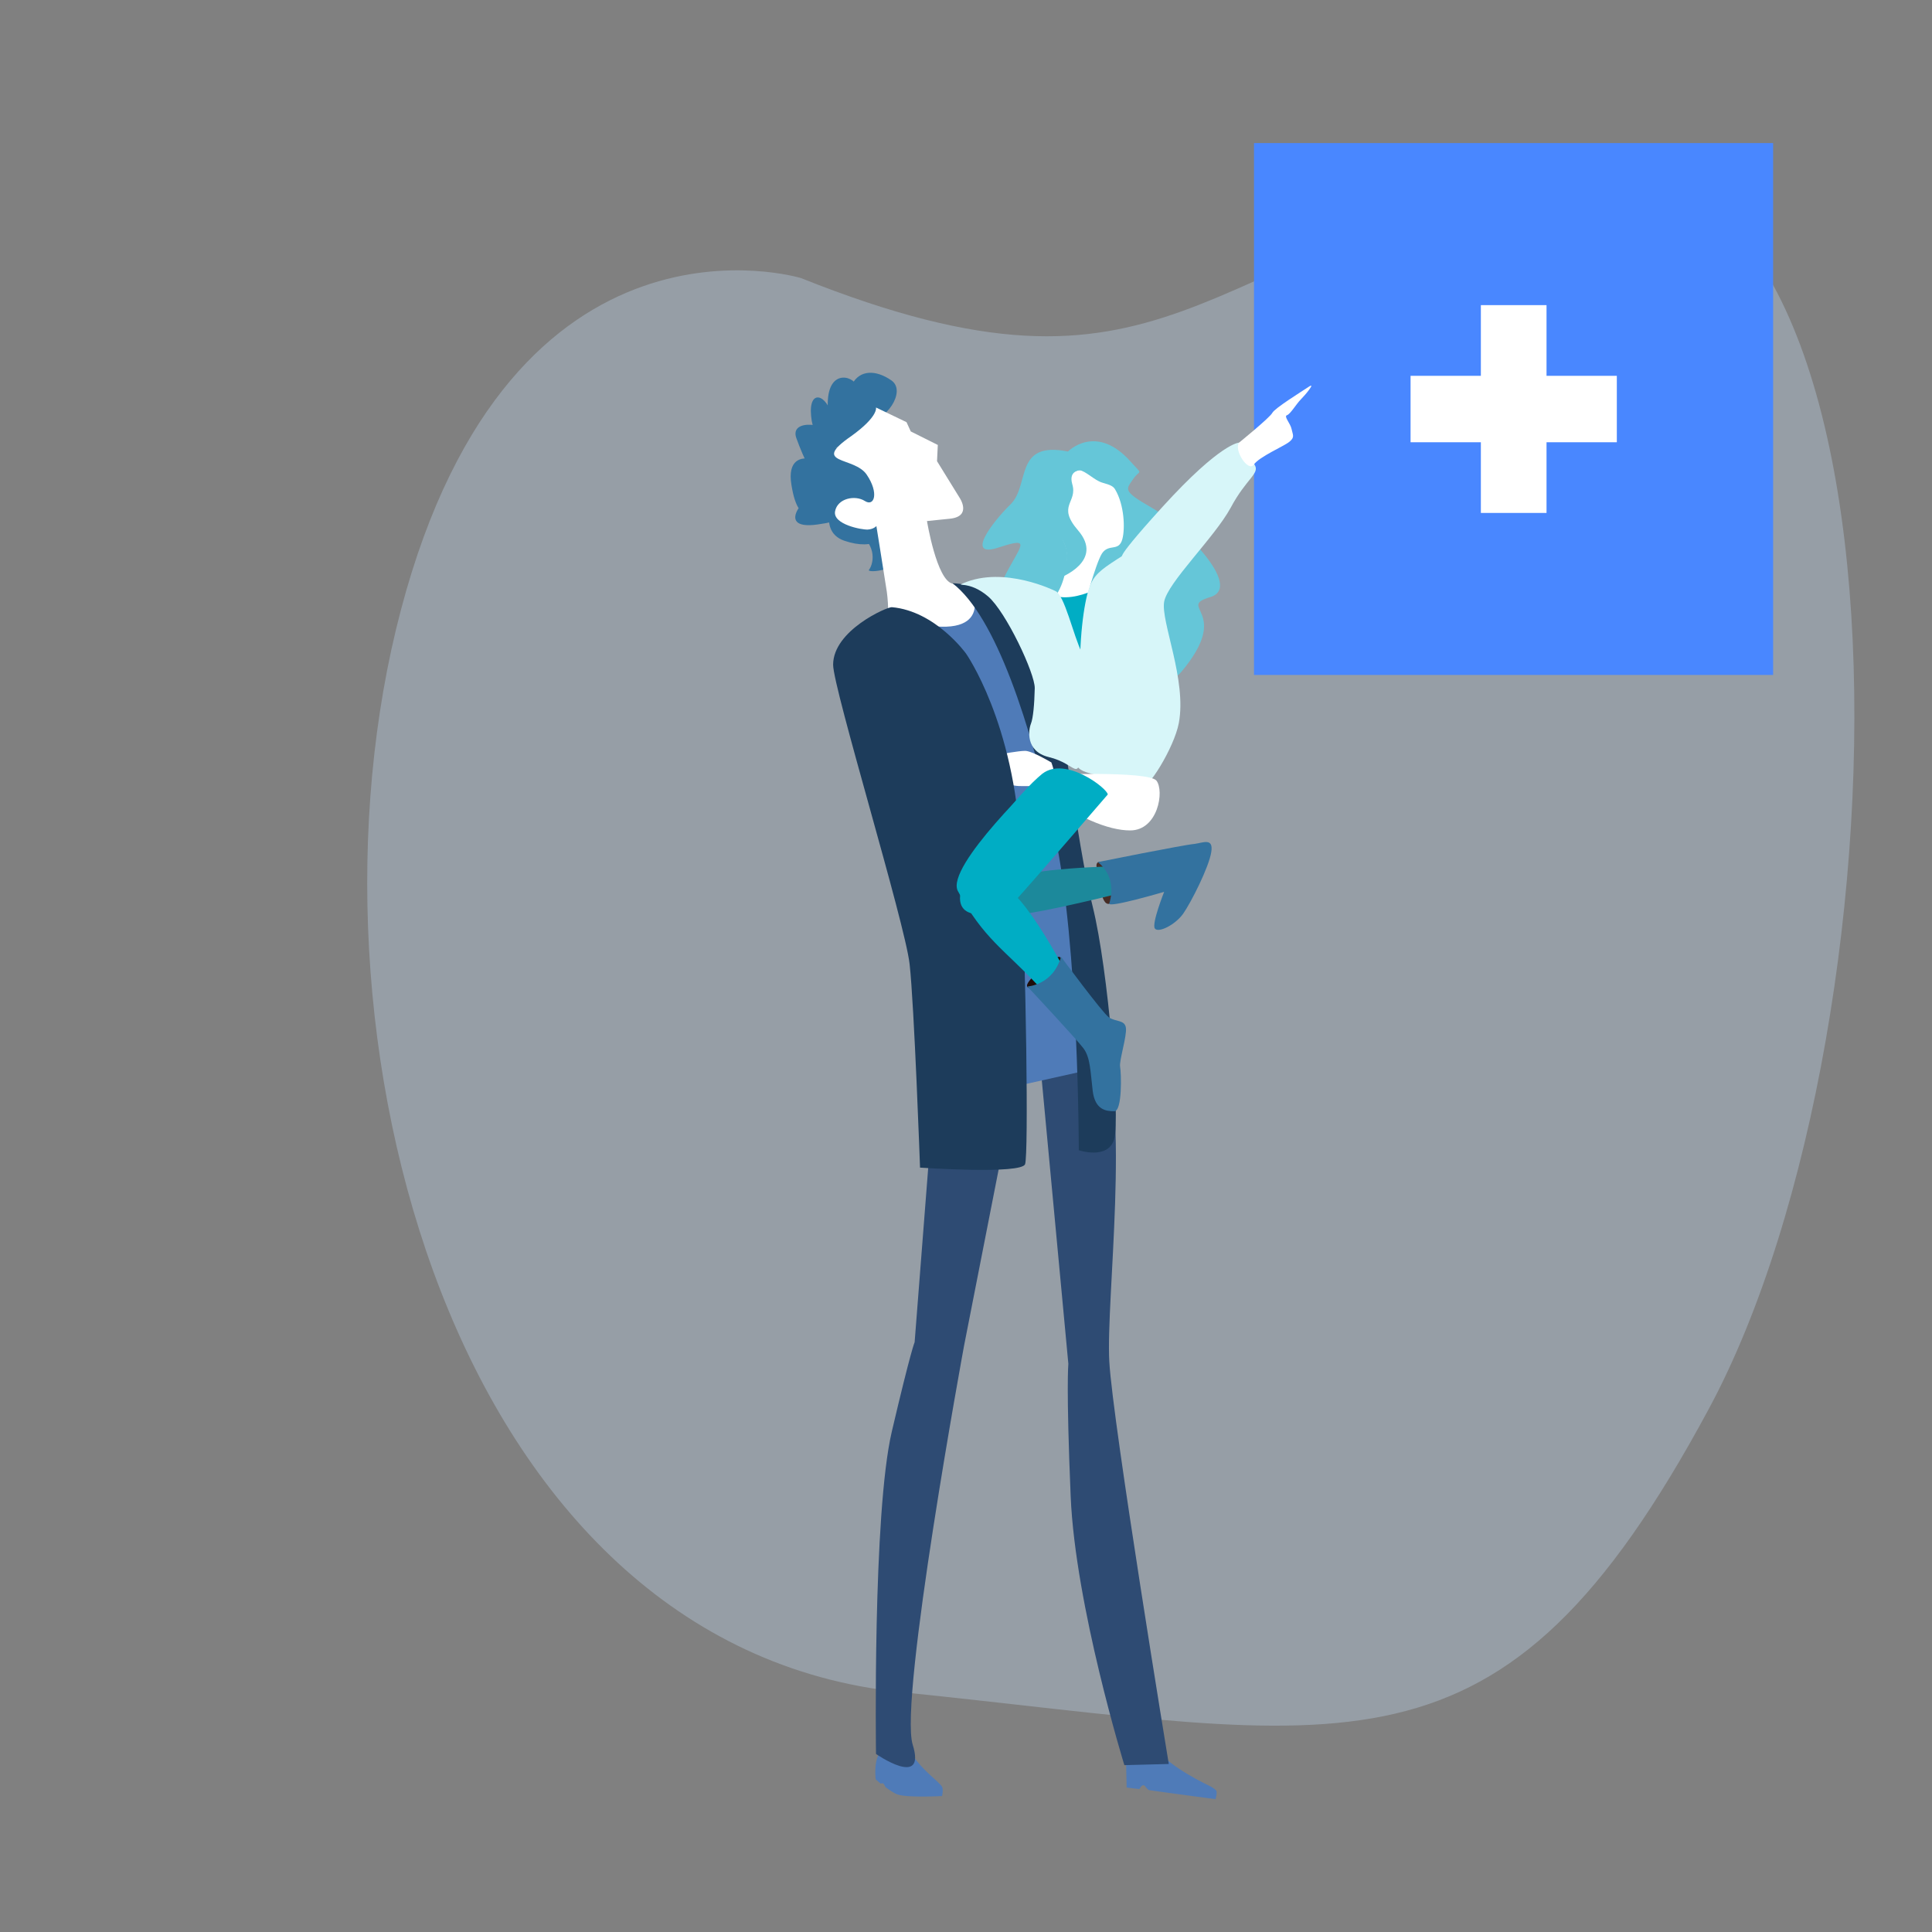 <svg version="1.1" id="Layer_1" xmlns="http://www.w3.org/2000/svg" x="0" y="0" viewBox="0 0 500.2 500.2" xml:space="preserve"><rect x="0" y="0" width="500.2" height="500.2" fill="#808080" stroke="none"/><style>.st0{display:none}.st1{display:inline}.st3{fill:#d3d3d3}.st5{display:inline;fill:#ed2025}.st6{fill:#fff}.st9{fill:#65c6d8}.st10{fill:#33729f}.st11{fill:#4f7bb8}.st12{fill:#2e4b73}.st13{fill:#1d3c5b}.st14{fill:#00adc4}.st15{fill:#d7f6f9}</style><g class="st0"><g id="Layer_1_1_" class="st1"><g id="pNRapT_1_"><path d="M250.1 500.1c-82 0-164 0-246 .1-3.4 0-4.1-.7-4.1-4.1.1-164 .1-328 0-492C0 .7.7 0 4.1 0c164 .1 328 .1 492 0 3.4 0 4.1.7 4.1 4.1-.1 164-.1 328 0 492 0 3.4-.7 4.1-4.1 4.1-82-.1-164-.1-246-.1zm-84-234.4v-37.2-96c0-13.3-8.6-22.2-20.7-22.6-11.3-.3-20.5 10-20.4 22.5.4 45.3 0 90.7.2 136 .2 29.1-1.7 58.3.9 87.4 2.6 29.5 16.5 53 41.3 69.5 23.3 15.5 49.1 19.9 76.4 15.8 25.8-3.9 47.3-16 64.2-35.9 10.5-12.3 17.1-27 25-40.9 15.2-26.8 30.2-53.8 45.2-80.7 6.7-12 13.7-23.7 19.7-36.1 5.8-12.1.2-26-11.9-31.8-11.7-5.7-26.1-1.1-32.5 10.4-8.1 14.4-16.1 28.8-24.2 43.2-5.8 10.4-11.7 20.8-18.3 32.5v-6.4c0-37.7 0-75.3.1-113 0-3-.4-4.3-3.9-4.2-10.8.3-21.7.3-32.5 0-3.7-.1-4.3 1.3-4.3 4.6.1 20.7 0 41.3 0 62v16.9c-6.5-1.4-8.5-5.7-7.6-11.9.4-2.7 0-5.5 0-8.3 0-53.7 0-107.3-.1-161 0-3.3-.4-6.6-1.5-9.8-3.5-10.4-15-14.3-21.1-13.2-11.5 2.2-18.2 9.8-18.2 20.6 0 55.5-.1 111 .1 166.5 0 4.1-1.4 4.4-4.8 4.6-4 .3-3.2-2.1-3.2-4.3v-61c0-29.2-.2-58.3.1-87.5.1-9.8-9.9-22.1-23.4-19.5-11.2 2.1-17 9.3-17 21.4 0 52-.1 104 .1 156 .2 5.9-1.4 9.7-7.7 11.4zm104.3-152.3c13.4-5.5 25.9-10.7 38.6-15.7 2.4-1 2.2-2.6 2-4.3-1.2-9.1-11-17.7-20.2-17.1-10 .6-18.3 6.6-19.8 17.3-1 6.3-.3 12.6-.6 19.8zm20.3 57.8c5.3 0 10.7.1 16-.1 1.5-.1 4 1.5 4.3-1.6.3-2.4.5-4.7-2.8-6-11.6-4.6-23.1-9.5-34.6-14.3-1.9-.8-3.4-1-3.3 2.1.2 5.5.2 11 0 16.5-.1 3.1 1.2 3.5 3.8 3.5 5.7-.2 11.2-.1 16.6-.1zm20.4-13.9c0-6.8-.2-13 .1-19.1.1-3.1-.6-4.2-4-4.2-10.7.2-21.3 0-32 .1-1.7 0-4.3-1.3-4.7 2-.3 2.6-.1 4.7 3 5.9 12.4 4.9 24.6 10 37.6 15.3zm0-53.1c-13.1 5.4-25.8 10.7-38.6 15.8-3 1.2-1.8 3.5-1.9 5.4-.1 2.5 2 1.8 3.3 1.8 11.5 0 23 0 34.5.1 2.1 0 2.9-.5 2.9-2.8-.3-6.7-.2-13.3-.2-20.3zm3.1 26.9c13.6-3.2 25.9-6.1 38.2-9 2.2-.5 2.1-2.5 1.5-4.1-2.2-6.3-4.6-12.6-6.9-18.9-1-2.6-2.7-2.8-4.5-.7-9.1 10.5-18.1 21-28.3 32.7zm1 1c8.8 10.9 17.4 21.3 25.7 31.7 2.4 3.1 3.9 2.4 5.2-.7 2.3-5.4 4.3-11 6.8-16.3 1.7-3.8 1-5.7-3.1-6.7-8.1-2-16.2-4.2-24.3-6.3-3.3-.7-6.5-2.3-10.3-1.7z" fill="#fefefe"/><path class="st3" d="M166.1 265.7c6.3-1.7 7.8-5.4 7.8-11.5-.3-52-.2-104-.1-156 0-12 5.9-19.2 17-21.4 13.5-2.6 23.5 9.7 23.4 19.5-.2 29.2-.1 58.3-.1 87.5v61c0 2.2-.8 4.6 3.2 4.3 3.4-.2 4.8-.5 4.8-4.6-.2-55.5-.1-111-.1-166.5 0-10.8 6.6-18.4 18.2-20.6 6.1-1.1 17.6 2.7 21.1 13.2 1.1 3.2 1.5 6.5 1.5 9.8 0 53.7.1 107.3.1 161 0 2.8.4 5.6 0 8.3-.9 6.2 1 10.5 7.6 11.9v-16.9c0-20.7.1-41.3 0-62 0-3.3.6-4.7 4.3-4.6 10.8.3 21.7.3 32.5 0 3.5-.1 3.9 1.2 3.9 4.2-.1 37.7-.1 75.3-.1 113v6.4c6.6-11.7 12.4-22.1 18.3-32.5 8.1-14.4 16.1-28.8 24.2-43.2 6.4-11.5 20.8-16.1 32.5-10.4 12 5.9 17.7 19.7 11.9 31.8-5.9 12.3-13 24.1-19.7 36.1-15 26.9-29.9 53.9-45.2 80.7-7.9 13.9-14.5 28.6-25 40.9-17 19.9-38.4 32-64.2 35.9-27.3 4.1-53.1-.3-76.4-15.8-24.8-16.5-38.7-40-41.3-69.5-2.6-29.1-.8-58.3-.9-87.4-.3-45.3.2-90.7-.2-136-.1-12.5 9.1-22.8 20.4-22.5 12.1.3 20.7 9.3 20.7 22.6.1 32 0 64 0 96-.1 12.4-.1 24.7-.1 37.3z"/><path class="st3" d="M270.4 113.4c.2-7.2-.4-13.5.5-19.8 1.5-10.8 9.8-16.8 19.8-17.3 9.3-.5 19 8 20.2 17.1.2 1.7.4 3.3-2 4.3-12.5 5-25.1 10.2-38.5 15.7zM290.7 171.2c-5.5 0-11-.1-16.5 0-2.6.1-4-.4-3.8-3.5.2-5.5.2-11 0-16.5-.1-3 1.4-2.9 3.3-2.1 11.5 4.8 23 9.7 34.6 14.3 3.2 1.3 3 3.6 2.8 6-.3 3.1-2.9 1.5-4.3 1.6-5.4.3-10.7.2-16.1.2zM311.1 157.3c-13-5.3-25.2-10.4-37.6-15.3-3.1-1.2-3.3-3.3-3-5.9.4-3.3 3-2 4.7-2 10.7-.1 21.3.1 32-.1 3.4-.1 4.1 1 4 4.2-.3 6.2-.1 12.3-.1 19.1zM311.1 104.2c0 7-.1 13.7 0 20.3 0 2.3-.8 2.8-2.9 2.8-11.5-.1-23 0-34.5-.1-1.3 0-3.4.7-3.3-1.8.1-1.9-1-4.2 1.9-5.4 13-5.1 25.7-10.4 38.8-15.8zM314.2 131.1c10.1-11.8 19.2-22.3 28.2-32.8 1.8-2 3.5-1.9 4.5.7 2.4 6.3 4.7 12.6 6.9 18.9.6 1.6.7 3.5-1.5 4.1-12.1 3.1-24.4 5.9-38.1 9.1zM315.2 132.1c3.9-.7 7 .9 10.3 1.8 8.1 2.1 16.2 4.3 24.3 6.3 4.1 1 4.9 2.9 3.1 6.7-2.5 5.3-4.5 10.9-6.8 16.3-1.3 3.1-2.8 3.7-5.2.7-8.4-10.5-16.9-20.9-25.7-31.8z"/></g></g><circle cx="229.8" cy="343.6" r="66.6" fill="#fff"/><path class="st5" d="M229.4 380.9H220c-3.6 0-5.6-2.1-5.6-5.6 0-4.5-.2-8.8 0-13.3 0-2.6-.6-3.6-3.2-3.4-4.3.2-8.6.2-12.9 0-4.3 0-6.2-1.9-6.2-6.2v-17.6c0-4.3 1.9-6.2 6.4-6.2h13.3c1.9 0 2.8-.6 2.8-2.8-.2-4.3 0-8.6 0-12.9 0-4.9 1.7-6.9 6.7-6.9h17.2c4.7 0 6.2 1.7 6.4 6.7 0 4.1.2 8.4 0 12.4-.2 2.6.6 3.6 3.4 3.4 4.3-.2 8.6 0 12.9 0s6.2 1.9 6.2 6.2c0 5.8.2 11.8 0 17.6 0 4.5-1.9 6.2-6.4 6.2-4.1 0-7.9.2-12 0-3-.2-4.3.6-4.1 4.1.2 4.1.2 8.4 0 12.4 0 4.1-1.9 6-6 6-3.5.1-6.5-.1-9.5-.1z"/></g><g id="Layer_3" class="st0"><g id="zj06Bm_1_" class="st1"><path class="st3" d="M397 347.3c-.5-16.2-5.2-29.8-16.1-40.8-10.9-10.9-24.2-16.7-39.7-16.7-27.2 0-54.3-.4-81.5.3-19.1.5-33.7 10-44.7 26.5 9 .2 17.1 1.6 24.4 5.6 17.8 9.6 28.4 24.3 29.2 44.7.7 18.1 0 36.3.3 54.5.1 4.5-2.8 3.9-5 4.2-3 .4-2.1-2.3-2.1-3.9-.2-18.7.3-37.3-.5-56-1-22.4-20.6-41.2-43.1-41.6-23-.4-46-.6-69 .1-19 .5-32.1 10.8-40.4 27.7-40.4-51.9-51.5-146.6 11.4-217.2 62.2-69.8 165.9-79.5 240-20.3 74.5 59.4 84.4 160.7 36.8 232.9zM237.7 211.9c.1 35.7 27.1 64.4 63.8 64.7 35.1.3 63.8-27.2 64.4-62.9.5-35.9-27.5-64.8-63.3-65.2-35.8-.4-64.5 28.1-64.9 63.4zm-1.6 47.7c-.2-28-23.8-54.1-56.6-51.9-28.1 1.9-49.7 25.3-49 53.3.7 29.5 23.8 52.7 54 52.1 29.2-.6 52.3-24.8 51.6-53.5z"/><path class="st6" d="M237.7 211.9c.4-35.3 29-63.8 64.8-63.4 35.8.4 63.8 29.3 63.3 65.2-.5 35.8-29.3 63.3-64.4 62.9-36.5-.3-63.6-29-63.7-64.7zM236.1 259.6c.7 28.7-22.4 52.9-51.6 53.4-30.2.6-53.3-22.5-54-52.1-.7-28 21-51.4 49-53.3 32.8-2.1 56.5 24.1 56.6 52z"/></g><path class="st5" d="M343.1 373.9h-4.4c-1.7 0-2.6-1-2.6-2.6 0-2.1-.1-4.1 0-6.2 0-1.2-.3-1.7-1.5-1.6-2 .1-4 .1-6 0-2 0-2.9-.9-2.9-2.9v-8.2c0-2 .9-2.9 3-2.9h6.2c.9 0 1.3-.3 1.3-1.3-.1-2 0-4 0-6 0-2.3.8-3.2 3.1-3.2h8c2.2 0 2.9.8 3 3.1 0 1.9.1 3.9 0 5.8-.1 1.2.3 1.7 1.6 1.6 2-.1 4 0 6 0s2.9.9 2.9 2.9c0 2.7.1 5.5 0 8.2 0 2.1-.9 2.9-3 2.9-1.9 0-3.7.1-5.6 0-1.4-.1-2 .3-1.9 1.9.1 1.9.1 3.9 0 5.8 0 1.9-.9 2.8-2.8 2.8-1.6 0-3 0-4.4-.1z"/></g><path d="M207.4 72s-74.9-22.9-103.6 85.9c-28.7 108.8 13.1 268.3 129.5 280.2 116.4 11.9 154.9 27.4 209.1-73.3 54.2-100.6 57-341.1-38.4-320.2-95.5 20.9-100.3 65.9-196.6 27.4z" opacity=".3" fill="#cae3ff"/><path transform="rotate(-180 391.882 105.872)" fill="#4987ff" d="M324.7 37h134.4v137.7H324.7z"/><path class="st6" d="M365.2 97.3h18.2V79h17v18.3h18.2v17.2h-18.2v18.3h-17v-18.3h-18.2z"/><path class="st9" d="M276.5 116.9s7.3-7.5 16.3 2.7c3.2 3.6 2.4 1.8.6 4.4-1.8 2.7-3 3 4.7 7.4s24.1 20.6 15.2 23.2c-8.9 2.7 5.9 3.5-7.5 19.4-9.8 11.5-50.6-14.9-46.2-23.8 4.4-8.9 8-11.4-.9-8.5-8.9 3-2.1-6.2 3-11.2 5-5 .8-16.4 14.8-13.6z"/><path class="st10" d="M216.2 116s8.8-3.6 9.8-8.1-6.2.4-1.5 1c4.7.5 10.3-7.6 6.3-10.4-4-2.8-8.2-2.8-10.2 1-2 3.9 1.2 3.9 1.3 1 .1-2.8-7.5-5.8-7.6 4-.1 9.8 2.4 9.2 1.1 3.4-1.2-5.8-6.1-7.4-5.4-.2.6 7.2 5.8 8.3 5.4 5.2-.4-3.2-11.2-4.8-9.2.6 2 5.4 4.6 11.8 8.6 9.9 3.9-1.9-12-10.7-9.9 2.1 2 12.8 7.5 5.8 6.5 3.2-1-2.6-12 8.8.2 7.1 12.2-1.7 6.1-4.1 5.7-7-.4-2.9-6.6 8.5 1.3 11.2 7.9 2.7 12.4-.8 8.5-5.9-3.9-5-8.3.9-4 4.5 4.2 3.7 2.7 7.9 1.9 8.9-.9 1 9.1.3 8.5-5-1-5.3-9.9-28.3-17.3-26.5z"/><path class="st6" d="M226.8 105.5l7.9 3.8 1.1 2.4 7 3.5-.2 4.2 5.8 9.4s3.4 4.9-2.5 5.5l-5.9.6s2.5 15.3 6.6 16.2c4.1.9 7.5 2.5 7 4.6-.4 1.9-2 8.7-2 8.7s-10.4.6-15.1-1.5c-1.6-.7-7.9 1.2-7.2-.1.8-1.4.8-5.9.3-9.6-1.1-7.1-2.7-17-2.7-17s-.7.8-2.2.9c-1.5.1-9.1-1.3-8.5-4.7.6-3.4 5.2-4.3 7.7-2.7 2.5 1.6 3.7-2.1.5-6.8-3.2-4.8-14.7-2.6-4-10 7.1-5.1 6.4-7.4 6.4-7.4z"/><path class="st11" d="M243.9 462.6c.4.7 0 2.4 0 2.4s-8.8.5-11.5-.4c-.7-.2-1.9-1-3-1.8-.2-.1-.5-.9-.7-1-.3-.3-.5.1-.8-.1-.7-.6-1.2-1-1.2-1.1-.4-4.4.7-6.1.7-6.1s7.6-2.2 8.8-.2c3 4.5 6.8 6.8 7.7 8.3zM291.5 454.8l.2 8 3.3.4s.5-1.1 1.1-1c.5.1.9 1.3 1.6 1.3 1.4.2 3 .4 3.6.5 1.3.2 13.4 1.8 13.4 1.8s.5-1.6.2-2.2c-.2-.3-1.2-1-1.9-1.3-3.3-1.6-12.7-6.5-13.9-10.6-1.4-5.1-7.6 3.1-7.6 3.1z"/><path class="st12" d="M260 295.4l-10.4 53s-16.9 91.7-13.3 103.3c3.6 11.5-9.5 2.4-9.5 2.4s-.9-62.2 4.1-83.5c5-21.3 5.9-23.1 5.9-23.1l6.2-79.6 17 27.5zM269.2 274.1l7.4 79s-.6 5.9.6 34.3 13.9 69.6 13.9 69.6l11.5-.3s-14.5-88.2-15.4-104.2c-.9-16 5.6-65.4-2.1-83.2-7.6-17.7-15.9 4.8-15.9 4.8z"/><path class="st11" d="M245.2 171.1s-13.3-11-10.3-10.2c23.1 5.7 16.7-8.3 16.7-8.3 9.2 1.2 24.7 55.3 27.3 77.8 2.7 22.5 6.2 45.9 6.2 45.9l-30.5 6.8-9.4-112z"/><path class="st13" d="M246.6 151s18.7 0 25.3 21c2.6 8.4 6.8 46.2 11 62.7 4.1 16.6 7.1 54.5 5.6 60.1-1.5 5.6-9.2 3-9.2 3s0-53-6.2-81.7c-6.2-28.7-15.3-56.5-26.5-65.1z"/><path class="st6" d="M280.6 157.5s3-11.5 4.7-14.2c1.8-2.7 4.4-.3 5.3-3.8.7-2.7.5-8.8-1.9-12.8-.8-1.4-2.9-1.4-4.2-2.1-1.7-.8-4.3-3.3-5.5-2.8-4.2 1.6-8.1 2.7-7.1 8.6 1.5 8.6 4.7 9.5 4.4 14.2-.3 4.7-2.1 10.1-5.3 11.8-3.1 1.7 7.2 3.7 9.6 1.1z"/><path class="st14" d="M288.6 149.8s-9.8 7.1-16.6 4.1c-6.8-3 4.4 20.7 10.4 17.2 5.9-3.6 6.2-21.3 6.2-21.3z"/><path class="st15" d="M273.2 153s-13.2-6.6-23.8-2c-2.2 1 1.5-.8 6.4 3.4 4.6 3.9 12.2 20 12.1 23.8-.1 4.1-.4 7.7-1 9.2-.6 1.5-1.5 7.1 4.6 8.6 7.5 1.8 7.4 6.8 8.6-1.8 1.2-8.6 2.1-20.7 0-25.2-2.2-4.4-4.5-15.1-6.9-16z"/><path class="st15" d="M320.8 114.6s-4.7 0-19.8 16.6c-15.1 16.6-8.3 11.3-11.8 13.6-4.3 2.8-6.1 4.1-7.3 7.7-1.2 3.6-2.7 13-2.2 25.9.4 12.6.1 13.4-.7 16.3-1.2 4-.4 5.2 7.8 6.4 8.3 1.2 7.1 1.5 8.6 2.7 1.5 1.2 8.6-10.2 9.8-16.6 2.1-11.2-4.7-26.3-3.8-31.4.9-5 13-16.6 17.2-24.3 4.1-7.7 7.7-8.9 6.2-11.2-1.6-2.5-2.8-6-4-5.7z"/><path class="st6" d="M320.8 114.6s8-6.5 8.6-7.7c.6-1.2 7.7-5.6 9.5-6.8 1.8-1.2-.9 2.1-2.1 3.3-1.2 1.2-2.7 3.8-3.6 4.1-.9.3.9 2.1 1.2 3.6.3 1.5.9 2.1-.6 3.3-1.5 1.2-7.7 3.8-9.2 5.9-1.4 2-5.2-3.7-3.8-5.7z"/><path class="st9" d="M280.3 121.7s-3.8-.3-2.7 3.6c1.5 4.9-4.1 5.5 1.5 12 6.9 8-4.7 12.3-4.7 12.3s6.2-8.3-4.4-14.5c-2.3-1.3-1.5-3.1-.6-9.5.5-4.2 6.8-9.3 10.9-3.9z"/><path class="st6" d="M272.2 197.4s-5-3-6.8-3c-1.8 0-6.5.9-6.5.9s-.9 5.9 1.8 7.4 5 .3 9.8 1.2c4.6.9 1.7-6.5 1.7-6.5z"/><path class="st13" d="M250.1 169.2s12.6 17.9 14.1 50.2c1.5 32.3 2.1 79.3 1.2 82-.9 2.7-27.2.9-27.2.9s-1.5-42-2.7-52.7c-1.2-10.7-19.8-71.4-19.8-77.5 0-8.9 14-15 15.2-14.9 11.3 1 19.2 12 19.2 12z"/><path d="M274.4 251.2s1.6-5.3-1.6-2.8c-3.2 2.4-10.3 8-5 7.4 4-.5 6.6-4.6 6.6-4.6z" fill="#200e0a"/><path d="M286.5 223.5s-3.3-1.5-2.5 1.4c.7 2.9 1 10.8 3.8 8.8 2.9-2-.2-9.3-1.3-10.2z" fill="#462c25"/><path d="M251.3 235s-3 5.6 24-.3c26.9-5.9 27.2-7.7 27.2-7.7s-3.6-1.5-5.3-2.4c-1.8-.9-26.9 0-32.6 2.1-9.7 3.6-16 6-13.3 8.3z" fill="#1c899b"/><path class="st10" d="M284.2 223.2s5.2 3.4 3 10.7c-.4 1.3 14.2-3 14.2-3s-3.3 8.3-2.4 9.5c.9 1.2 5.2-.9 7.3-3.8 2.1-3 6.7-12.1 7.3-16 .6-3.8-2.1-2.4-4.4-2.1-2.6.2-25 4.7-25 4.7z"/><path class="st6" d="M270.6 200.6s26.6-1.1 28.8 1.5c2.1 2.7.4 12.9-6.8 12.9-5.6 0-14-3.3-23.9-11l1.9-3.4z"/><path class="st14" d="M269.9 200.4s-25.3 24-21.9 30.3c6.6 12.3 12.1 15.2 20.4 24.1 8.3 8.9 10.1 1.8 10.1 1.8s-11.5-23.4-18.6-27.2c-7.1-3.8 20.7-18.6 21-21.6.3-3-11-7.4-11-7.4z"/><path class="st14" d="M286.8 205.7s-18.5 21.5-23.4 26.9c-3.8 4.3-17.2 7.4-14.5-2.4 2.7-9.8 15.1-25.2 21-29.9 6-4.6 16.9 3.9 16.9 5.4z"/><path class="st10" d="M274.7 247.7s10.7 14.5 12.4 15.7c1.8 1.2 4.1.6 4.4 2.7.3 2.1-1.8 8.6-1.5 10.1.3 1.5.6 11.5-1.5 11.5s-5-.3-5.6-5.3c-.6-5-.6-8.6-2.4-11-1.8-2.4-14.5-16-14.5-16s6.6-.3 8.7-7.7z"/></svg>